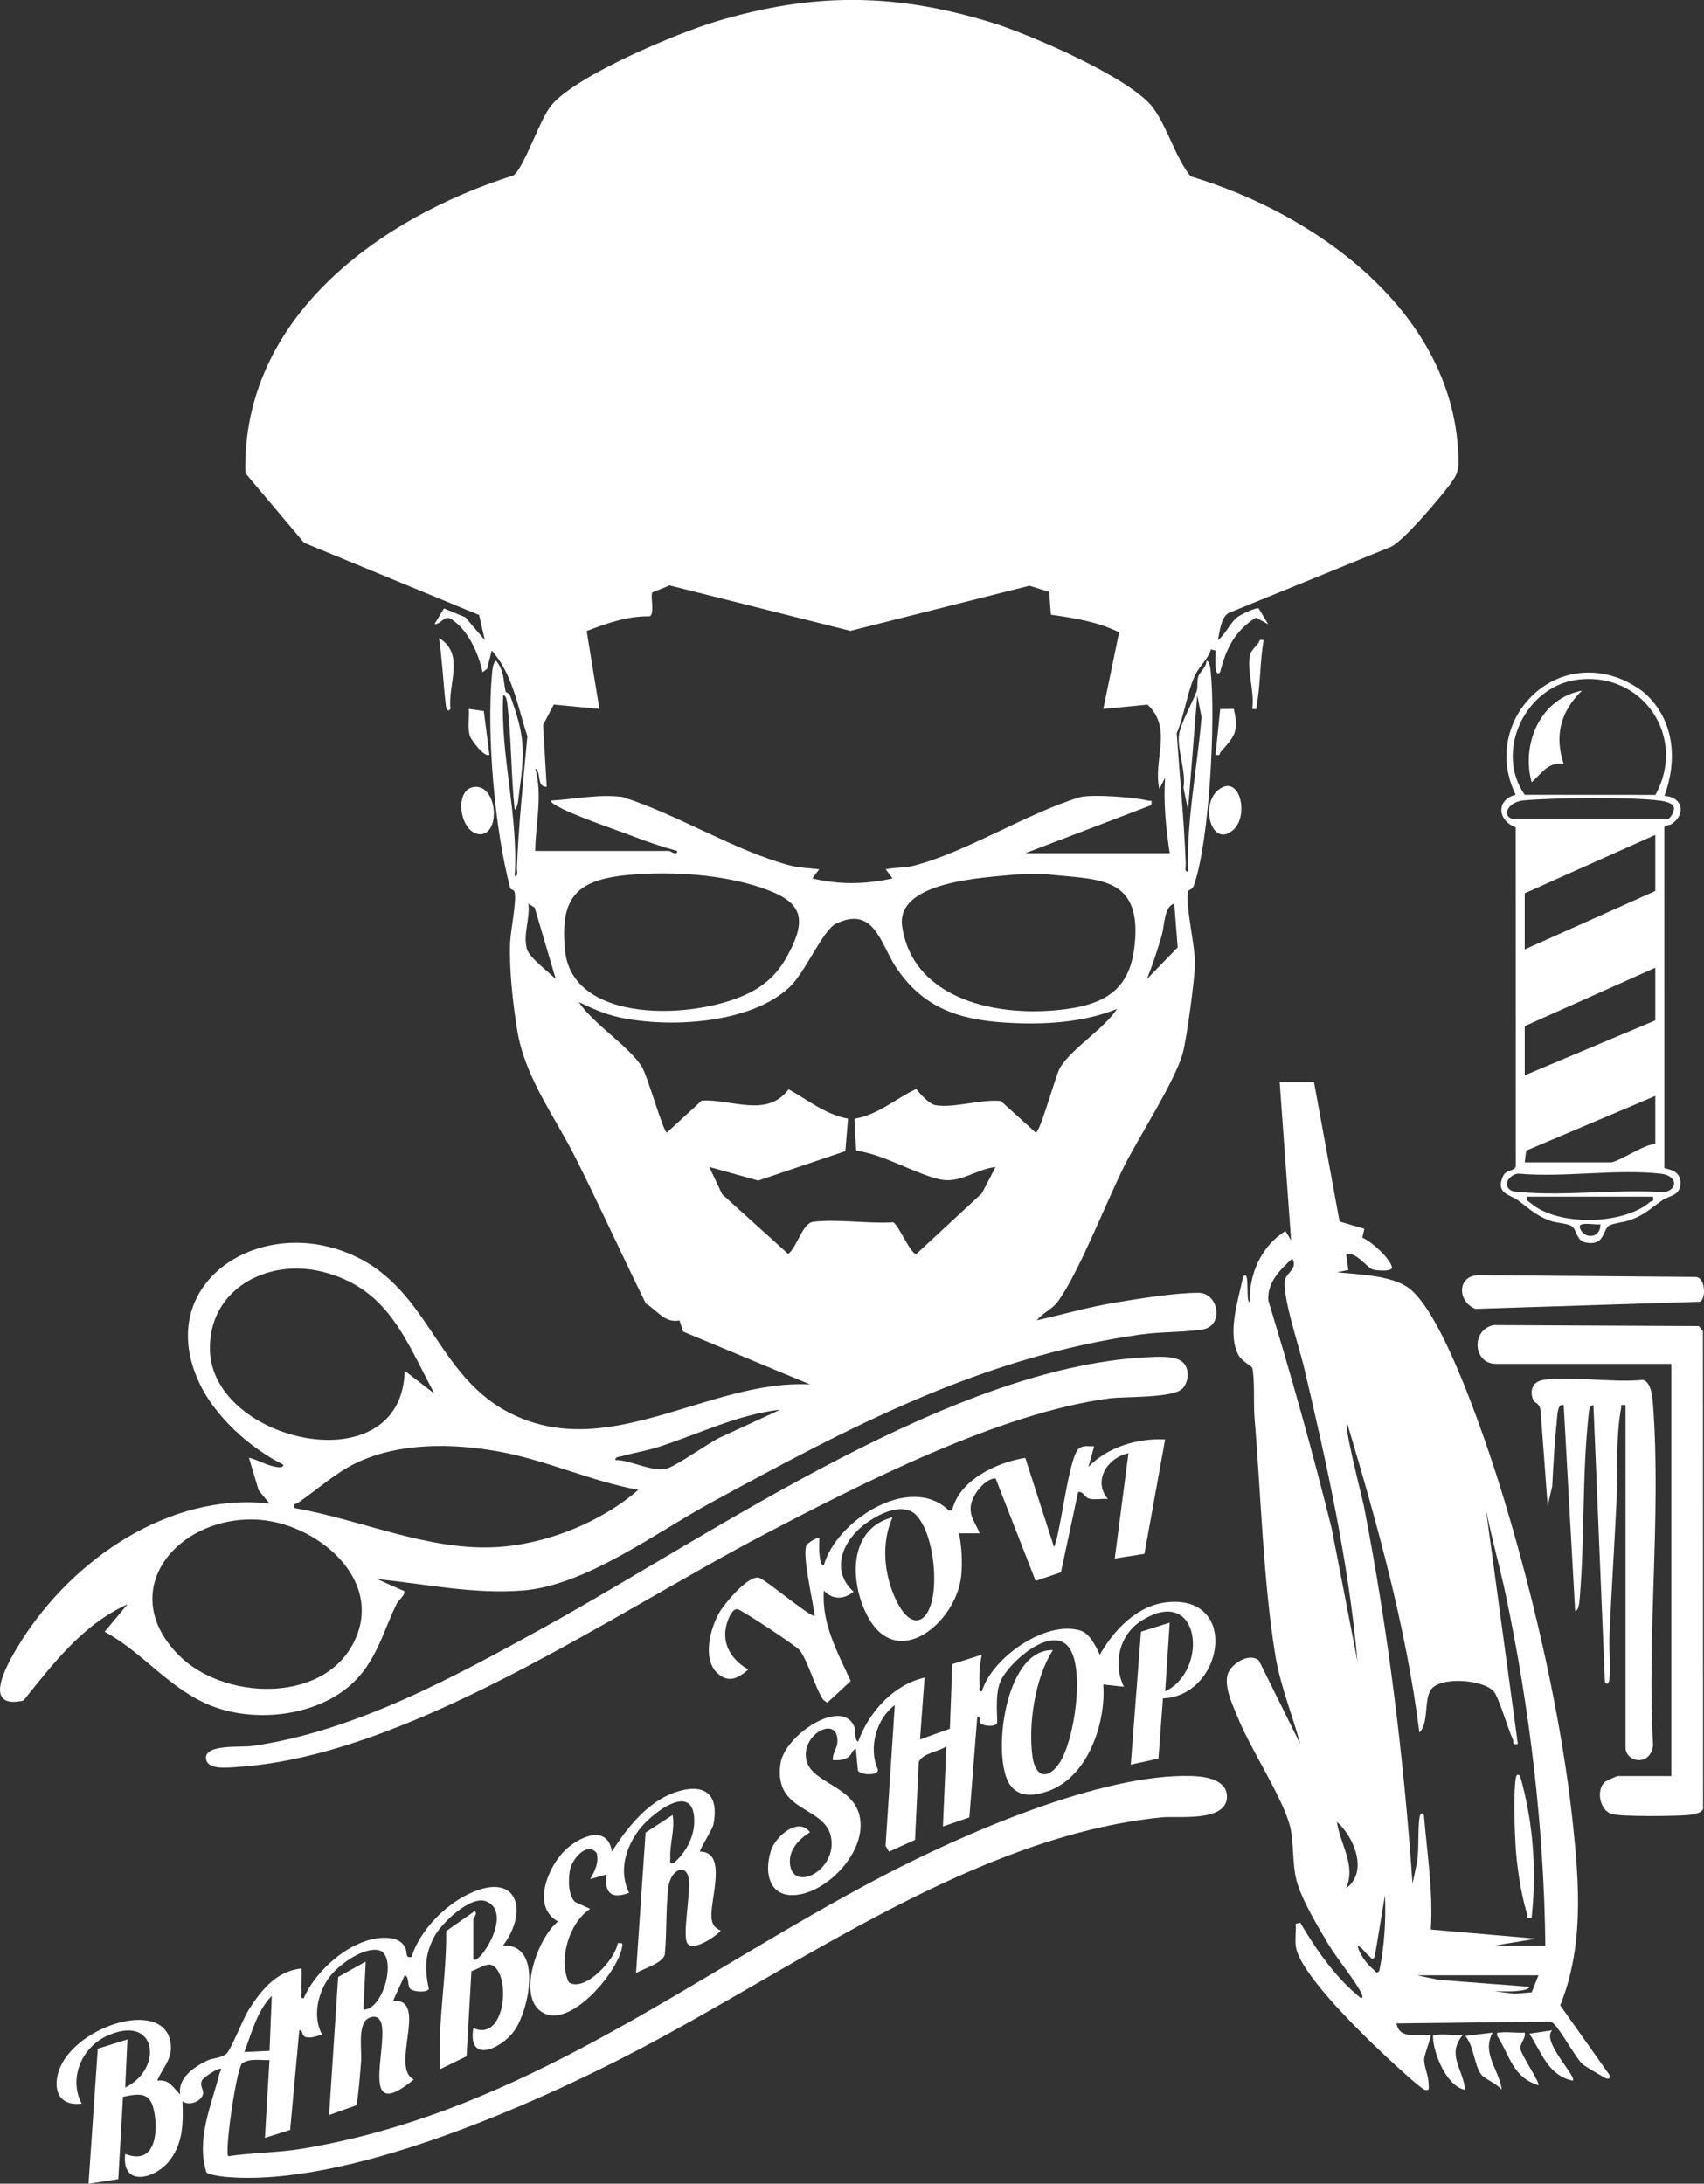 <svg xmlns="http://www.w3.org/2000/svg" id="Capa_2" data-name="Capa 2" viewBox="0 0 1487.85 1907.16"><rect x="0" y="0" width="1487.85" height="1907.16" fill="#333333" stroke="none"/><defs><style>      .cls-1 {        fill: #fff;      }    </style></defs><g id="Capa_1-2" data-name="Capa 1"><g><path class="cls-1" d="M1063.34,559.15c6.52-4.92,10.72-15.14,16.92-20.05,2.6-2.06,16.59-8.99,18.81-7.68l8.23,13.75-10.7-5.8c-18.54,11.75-25.92,27-31.3,47.79-5.84,5.95-3.7-16.83-3.96-18.99l-3.97-.99c-2.77,8.95-10.15,14.35-14.09,22.93-6.81,14.84-9.2,34.83-15.83,50.27,2.6,37.97,6.4,75.81,7.89,113.8.09,2.43-1.51,7.44,1.98,6.97-1.29-45.23,8-89.83,11.82-134.78l-3.78-19.21-8.04,99.98-3.97-19c2.45-13.79-5.41-33.15-3.98-45.79,1.13-10.02,11.89-28.89,15.48-38.69,1.27-3.47.07-8.32,1.38-12.62s7.28-8.31,7.14-13.87c2.93-.18,3.53,7.19,3.74,9.22,4.36,41.87-.98,148.06-14.69,186.92-1.44,4.07-4.95,3.83-5.16,5.19-2.15,14.07,6.4,47.15,6.14,63.55-.2,13.02-7.21,65.11-10.62,77.55-6.77,24.71-38.16,72.9-51.15,98.85-16.03,32.01-39.12,92.03-57.85,118.15-4.84,6.75-13.43,10.01-18.44,16.54,22.53-5.13,44.76-11.53,67.63-15.35,20.88-3.49,52.93-8.7,73.43-8.69,17.89.01,22.3,28.95,3.84,31.95-16.5,2.68-36.3,1.97-53.61,4.39-139.84,19.55-254.99,81.07-376.63,147.37-48.12,26.23-108.63,71.96-163.69,76.31-43.04,3.4-84.7-5.83-126.96-9.95l21.47,9.55c6.57,1.23-2.59,8.26-4.59,12.32-10.25,20.81-15.66,42.38-30.93,61.07-29.16,35.69-88.48,44-129.92,28.01-37.28-14.38-60.06-46.71-94.03-64.99l19.99-23.96c-38.89,17.38-64.94,51.87-90.88,84.08-39.21,8.62-11.68-36.45-1.95-51.93,44.78-71.18,129.46-130.13,216.82-120.19l-9.46-11.51-8.52-28.46c7.39,1.64,14.02,5.94,21.48,7.51,2.01.42,8.87,2.24,8.5-1.49-29.1-14.58-59.5-41.81-73.41-71.6-38.33-82.13,42.58-140.23,118.99-116.99,81.02,24.65,83.17,107.4,151.1,142.9,86.77,45.34,175.01-29.05,263.33-24.36l-110.83-46.13-3.22-9.78c-13.11,2.55-19.31-8.82-29.31-14.69-20.93-42.24-40.33-85.36-61.54-127.48-18.36-36.47-44.22-70.36-50.81-111.19-3.82-23.69-7.03-51.84-6.26-75.69.38-11.8,5.35-33.66,4.18-44.12-.4-3.55-3.59-2.63-4.06-4.4-13.61-51.21-20.73-134.6-15.89-187.25.2-2.2.92-11.02,3.72-11.24,7.21,9.53,5.98,16.92,8.1,26.56.32,1.48,3.21,1.57,3.74,3.01,13.25,36.37,13.27,48.31,7.95,87.16-.42,3.04-.97,12.06-3.73,13.24-3.2-30.05-2.74-60.75-6.25-90.76-.25-2.1-.79-9.38-3.75-9.22-2.76,52.8,13.5,104.88,10,157.98,3.48.47,1.89-4.55,1.98-6.97,1.41-38.44,5.66-76.89,9.1-115.13-8.53-25.73-12.56-54-31.1-74.92l-4.05,16.02-3.94,3c-3.58-16.5-12.54-36.62-26.98-46.17-6.64-4.39-8.46,4.1-15.03,4.16l8.3-13.71,18.68,7.72,16.98,19.99-4.99-21.98-152.88-63.12-51.22-60.78c-3.26-135.74,116.76-223,234.17-260.05,9.55-7.42,22.91-49.03,32.9-61.1,21.86-26.38,110.44-63.33,144.51-73.49,84.57-25.24,155.55-24.81,239.96,1.09,32.56,9.99,122.2,48.5,141.24,74.76,12.64,17.44,18.92,42.23,32.46,59.54,109.19,32.58,228.2,117.71,233.84,242.15.63,13.91.23,17.06-8.02,27.94-9.21,12.16-38.73,47.28-50.59,53.41l-142.07,57.93c-6.85,4.52-7.49,16.03-9.27,23.7ZM467.32,743.16h117c1.11,0,6.98,4.94,6.99.03-12.91-3.49-25.83-7.9-38.31-12.7-17.22-6.63-54.65-19-68.41-27.59-1.4-.87-3.31-1.87-3.27-3.71,20.61-1.22,41.41-5.81,62.12-3.14,47.04,14.73,99.62,47.63,146.24,59.76,7.9,2.06,17.45,2.49,25.65,3.37l-6,7.96c23,5.69,46.95,5.29,69.98,0l-5.98-7.97c7.64-1.66,16.7-1.13,24.03-2.98,45.86-11.58,99.31-46.06,145.94-60.06,11.8-2.56,46.79.12,59.03,3.06,3.02.73,3.52-1.42,3,3.94l-109.99,42h125.99c-3.27-21.47-5.57-44.15-4.02-65.97l-4.99,9.98c-5.92-25.09,12.16-52.86-10.41-73.72l-38.58,3.72,13.81-66.85c-18.14-9.2-39.21-12.52-59.53-15.43l-1.52-19.92-17.17-5.4-156.4,39.44-158.11-39.76c-2.28,1.45-14.23,5.62-14.76,6.22-2.13,2.41,2.26,17.75-2.18,20.84-19.85-.37-36.99,6-55.23,12.79l11.12,68.09-39.81-3.85-9.35,17.84,3.14,53.99c-9.17.51-4.45-13.15-9.97-15.98,6.65,24.28.2,47.34-.02,71.99ZM552.91,763.76c-46.75,3.72-64.56,16.69-59.57,66.38,6.84,68.1,126.57,60.07,168.63,32.67,11.57-7.54,19.08-16.21,25.69-28.31,18.31-33.57,12.06-47.49-23.31-59.36-33.52-11.25-76.27-14.18-111.44-11.38ZM886.91,763.75c-26.59,2.83-105.53,5.4-99.12,45.93,10.78,68.15,93.52,80.31,149.63,70.59,36.9-6.39,51.93-24.67,53.87-62.12,2.89-55.94-38.9-49.51-80.89-55.07l-23.49.67ZM485.3,855.16l-18.46-62.52-5.51-3.47c1.73,13.05-5.03,27.44-1.12,40.1,2.18,7.06,19.31,20.11,25.09,25.89ZM1001.34,855.16l26.95-27.73-2.99-38.26c-9.08,2.66-8.23,18.56-10.99,27.99-3.76,12.87-7.92,25.6-12.97,38.01ZM975.32,881.18c-30.41,12.18-64.36,13.94-96.98,11.96-41.8-2.54-73.2-13.34-96.64-49.36-12.77-19.64-18.73-53.18-51.81-37.04-11.52,5.62-26.59,42.32-40.56,55.44-34.32,32.25-106.26,36-150.03,25.99-11.98-2.74-22.98-7.83-33.99-12.99,12.99,19.27,42.91,37.78,54.91,56.07,5.02,7.66,18.99,57.89,22.08,57.87l30.41-27.91c26.33-1.48,56.77,15.46,75.87-9.85,17.31,9.62,31.91,21.89,51.9,25.69l-2.38,28.32-76.05,25.69-42.75-11.9,11.23,23.83,57.69,52.17c8.13-6.54,12.28-26.95,21.95-28.11,21.22-2.55,47.95,1.86,69.8.43,5.14,3.2,15.47,28.7,20.21,27.62l57.13-52.91,11.98-23c-17.94,2.04-31.18,15.17-49.64,10.61-22.58-5.58-47.67-21.42-72.1-24.89l-1.45-27.82c20.7-3.4,35.91-17.66,54.01-26.06,2.9,4.13,11.36,13.16,16.22,14.1,15.78,3.06,40.75-5.4,57.55-3.56l30.42,27.56c3.99.02,17.28-49.89,21.29-56.67,9.64-16.31,38.67-34.1,49.71-51.27ZM379.32,1217.14c-25.45-47.25-40.37-92.37-98.4-106.58-47.12-11.54-98.1,14.85-97.65,67.5.69,81.75,167.91,119.53,170.07,19.09l25.98,19.98ZM681.31,1231.18c-37.34,4.13-71.16,21.31-106.42,32.55-10.49,3.35-21.44,5.1-31.98,8.04-2.06.57-6.05.49-5.58,3.37,12.85-.12,32.34,10.68,44.47,7.58,8.1-2.07,35.18-21.21,45.48-26.6l54.03-24.94ZM557.32,1301.18c-41.16-7.48-80.14-25.9-121.59-33.43-40.44-7.35-87.08-8.11-124.83,10-17.95,8.61-34.51,23.6-50.98,34.96-1.76,1.22-3.69-.33-2.61,4.44,57.5,9.91,115.73,37.1,175.08,34.1,43.7-2.2,92.26-21.55,124.92-50.07ZM156.51,1445.98c38.29,38.22,122.99,42.23,151.23-9.4,30.8-56.31-32.27-107.93-85.33-109.49-68.97-2.03-121.77,63.12-65.9,118.9Z"></path><path class="cls-1" d="M1147.32,945.16l22.32,121.67,21.67,6.38-1.79,7.74c8.04,3.37,23.16,17.01,25.78,25.26,1.58,4.98-13.85,3.37-16.57,2.56-5.36-1.6-14.38-15.73-23.4-13.58l2.01,13.99-10,1.97c18.51,1.96,46.24,2.52,61.86,13.15,32.04,21.8,72.68,147.26,84.7,187.3,26.4,87.98,49.7,189.22,59.41,280.59,5.71,53.76,9.58,108.18-11.01,159.19l43.01,60.82c.62,2.72-.17,3.8-2.95,2.95-1.12-.34-18.8-10.83-20.07-11.94-7.45-6.48-22.06-35.77-28.38-37.62l-134.57,1.6c2.74,14.57,18.99,9.12,29.98,10,.82.73-5.68,17.04-5.8,21.17-.2,6.7,3.93,14.57,3.88,21.78-.02,3.07,1.32,5.82-3.09,5.07-4.21-.72-40.15-34.72-46.28-40.73-17.04-16.73-63.23-62.29-66.57-84.43-.95-6.3.37-13.42-.14-19.86l3.97-.99c14.22,24.16,31.11,48.29,53.05,65.97,1.49.32,1.34-2.04.97-2.96-4.19-10.17-22.56-32.48-29.59-44.42-9.14-15.52-23.59-39.15-27.84-56.16-3.63-14.55-2.08-33.05-5.48-46.52-6.29-24.91-34.45-67.43-45.41-94.59-4.37-10.83-12.13-26.31-9.15-37.86,2.3-8.9,18.64-20.02,27.39-12.37l36.09,72.87c-6.99-25.78-17.37-50.71-21.74-77.23-10.61-64.35-12.61-141.6-18.22-207.78-.96-11.35.39-33.77-1.98-43.57-.25-1.05-9.24-6.14-11.76-10.68-10.58-19.05-.26-48.95,3.74-68.74,6.5-8.31,1.82,23.52,5.97,22-1.06-24.12,10.13-49.13,31.04-61.97l4.96,7.97-9.98-137.99h30ZM1185.3,1451.15c-7.78-87.24-26.88-172.96-46.95-258.02-3.63-15.4-19.89-64.65-16.14-76.1,1.81-5.52,11.15-9.74,6.12-17.86-10.7,9.83-22.01,20.87-20.88,36.71,20.09,65.84,38.65,132.04,55.28,198.87l22.57,116.4ZM1305.32,1699.16h44c-1.16-102.52-13.48-206.21-34.59-306.41-5.33-25.28-12.66-50.19-17.43-75.58l28.01,205.98c-5.73,1.1-3.22-1.55-4.52-4.37-4.08-8.75-12.1-36.46-16.53-41.56-9.08-10.45-47.31-13.41-55.06-1.19-5.93,9.33-1.54,28.96-9.85,37.13-11.53-91.79-36.65-181.65-63.02-270.02-3.66.05,13.39,66.35,14.42,71.6,21.29,108.94,34.89,219.6,42.6,330.41l3.96-19.01c1.82-11.93.55-26.6,2.01-38.02.37-2.92,1.55-6.23,3.99-2.95,2.69,33.37,8.12,66.34,6,100l92,8.01-35.99,5.98ZM1175.34,1649.16c19.68-14.28,6.98-44.88-8-58,2.78,20.05,16.88,37.3,8,58ZM1185.34,1699.16c1.46,7.37,8.24,16.54,13.98,21,2.15,1.67,2.43,4.5,5.03,1.04,4.53-21.79,5.82-43.78,4.94-66.03l-8.95,54.03c-2.59,3.46-2.89.64-5.03-1.03-3.41-2.66-5.88-7.21-9.98-9ZM1343.32,1725.16h-106l19.02,3.98,78.97,6.04c-.25,2.83-8.95,3.49-11.24,3.73-6.24.64-12.51.09-18.74.27l17.06,2.04,15-1.2,5.93-14.87Z"></path><path class="cls-1" d="M413.32,1711.16c4.99,5.64,35.25-40.57,11.42-50.52-13.79-5.76-39.49,19.05-45.78,31.16-8.24,15.86-8.16,28.46-4.48,45.42-2.41,3.32-12.87,2.26-15.88.12-3.45-2.46-.81-11.18-5.26-12.16l-10.02,21.97c2.81.2,6.55.55,8.87,2.15,14.75,10.22-9.38,57.78,9.12,66.86-47.22,38.83-23.57-24.4-28.05-47.93-.99-5.2-4.87-8.33-10.01-6.27-11.68,3.7-7.19,28.05-7.96,38.2-.46,6.1-2.73,36.33-4.39,38.59l-23.58,8.42,7.95-120.59,24.02-13.4-1.97,41.99c18.42-.1,29.89-48.93,12.96-52.03-13.77-2.52-35.77,13.58-43.43,24.58-9.72,13.97-13.93,33.94-5.55,49.43-4.54.83-10.11,3.49-14.75,1.81-3.51-1.27-1.83-6.13-5.23-5.78l-7.99,87.02-22.02,6.96,3.99-67.98c-8,.42-16.98-1.9-24.02,2.98-4.83,5.04-15.32,76.4-11.97,81.01,21.08-3.27,42.99-2.98,64.44-6.54,193.6-32.13,338.38-149.82,506.2-237.8,70.07-36.74,191.39-90.08,270.44-87.75,12.04.36,31.79,3.16,30.9,18.95-1.21,21.54-43.44,15.79-56.97,17.16-162.43,16.5-315.53,128.89-456.99,203.01-93.21,48.84-255.78,120.7-361,110.94-3.34-.31-14.49-1.89-16.08-3.92-9.2-29.32,4.42-58.6,11.5-86.6.41-1.62,3.58-5.07-1.41-3.42-2.97.99-12.95,7.29-14.13,10.05-1.86,4.34,1.39,7.31,1.12,10.9-.54,7-12.27,11.45-18.01,7.03.62,18.43.78,35.21-10.37,50.65-12.33,17.07-43.16,25.35-39.64-4.65,26.5,10.29,29.09-19.07,25.09-38.11-3.45-16.42-13.17-14.64-27-11.79l-4.13,71.88-25.97,4.01,8.07-117.91,25.89-8.08-1.96,42c33.57-16.21,28.01-65.27-16.05-45.03-21.99,10.1-33.51,37.06-21.97,59.01-16.84,2.21-24.41-8.06-21.13-24.09,8.7-42.44,95.77-71.02,99.05-26.66.93,12.62-7.74,20.23-11.91,30.76,10.86-1.42,13.55,5.86,19.97,12.01-2.01-14.59,12.14-23.95,23.54-29.48,5.52-2.67,12.96-1.92,17.39-6.61,4.09-4.33,13.91-29.96,19.44-38.56,10.95-17.06,24.07-33.13,45.64-35.34.29,6.96-.35,14.05.01,21.03.12,2.25-1.31,5.49,1.98,4.95,10.48-24.87,41.77-52.23,69.74-52.79,7.06-.14,14.41,1.27,18.39,7.71,2.79,4.51-.21,10.44,5.86,9.09,7.42-22.94,28.4-44.71,49.95-55.07,42.53-20.43,52.79,14.33,30.08,45.06,35.04-1.55,22.57,56.91,9.63,74.65-11.44,15.69-40.81,29.01-35.61-2.63,28.35,12.92,33.27-47.89,15.92-55.06-4.5-1.86-12.74,4.09-17.6,5.39l-4.23,74.38-23.12,11.28c-2.34-40.15,5.78-80.4,5.35-120.65l24.68-17.32c3.31,1.62-1.01,5.86-1.01,6.99v35ZM235.33,1791.17l1.97-48.01c-12.85,12.87-17.57,32.53-23.96,49.02l21.98-1.02Z"></path><path class="cls-1" d="M1436.62,605.87c25.62,23.45,28.07,58.09,16.71,89.27,15.06.65,19.25,14.96,7,24.09-2.95,2.2-7.76.68-7.14,4.81l.03,295.99c.2,1.15,14.94.7,14.1,13.99-.67,10.53-9.89,10.13-15.86,14.26-10.01,6.92-15.01,12.34-27.08,16.92-5.58,2.12-15.59,3.14-19.03,4.97-6.27,3.34-3.59,18.37-20.95,14.97-8.13-1.59-7.32-10.78-11.91-14.13-3.8-2.77-13.52-2.79-19.1-4.9-13.01-4.93-17.96-10.52-28.12-17.88-6.85-4.96-19.78-5.84-12.89-21.03,2.8-6.18,10.67-4.03,11.11-8.92l-.06-295.79c-15.83-5.66-17.51-23.87-.04-28.37-29.62-60.32,27.75-126.27,91.34-101.34,6.63,2.6,16.68,8.31,21.91,13.09ZM1376.84,593.68c-45.21,6.11-71.99,62.67-45.52,100.49l114.09.07c27.92-50.25-10.97-108.34-68.56-100.56ZM1320.32,715.16h136c2.07,0,6.75-7.74,4.85-10.75-1.09-3.22-7.91-4.61-11.04-5.06-24.58-3.5-94.15-2.69-119.9-.28-13.49,1.26-19.08,13.21-9.91,16.09ZM1331.32,829.16l114-51v-49l-114,51v49ZM1445.32,891.16v-46l-114,51v43l114-48ZM1445.32,957.16l-112.76,47.79-1.24,10.21h75c6.52,0,29.57-16.12,39-16v-42ZM1317.83,1038.67c2.37,2.28,7.2,2.3,10.41,2.57,39.66,3.39,83.99-2.77,124.18.01,12.79-1.69,12.71-14.42-2.06-16.13-38.37-4.45-84.86,3.48-124.14-.07-6.37-.21-14.26,7.96-8.39,13.61ZM1443.32,1045.16h-110c-.85,3.76,1.27,3.87,3.34,5.66,23.25,20.22,80.95,19.11,104.12-1.08,1.4-1.22,3.77.11,2.55-4.58ZM1397.31,1069.17c-2.15,1.18-19.54-2.97-17.96,2.95,3.62,11.11,18.78,9.17,17.96-2.95Z"></path><path class="cls-1" d="M1015.41,1483.25l-3.91,52.64-24.17,5.28,8.91-116.09,25.08-7.9-3.97,59.99c38.43-18.07,30.99-94.3-20.7-61.68-19.44,12.27-25.11,37.53-15.32,57.66l-17.99-1.97c2.46,34.23-13.89,82.08-49.47,93.54-11.38,3.66-23.61,5.18-31.64-5.45-16.76-22.2-5.59-119.57,37.09-118.07-15.62,24.11-21.59,64.66-17.83,92.81,2.41,17.98,13.21,21.01,23.49,5.84,13.1-19.35,22.64-82.82,8.06-101.39-15.15-19.3-52.41,13.53-59.5,29.95-5.44,12.61-1.96,35.35-3.07,36.86-2.3,3.13-11.4,2.11-13.99.15s.71-6.76-3.15-6.22l-6.95,88.06-23.06,7.92,3.01-69.97c-6.48,4.59-21.58,6.21-24.14,13.86l-3.22,67.79-22.72,10.29-3.02-5.01,8.05-122.95c-16.15,11.86-23.18,37.51-14.85,55.94,1.51,5.9-14.65,5.4-17.32,1.26l-1.83-19.18c-3.94,1.68-3.15,6.19-8.49,8.48-3.77,1.62-7.47,1.81-11.48,1.49-.76-5.47,3.51-10,3.86-15.13,1.7-25.07-32.35-7.95-27.05,15.25,5,21.86,47.36,22.35,47.32,56.89-.03,26.22-27.07,54.9-52.01,60.11-26.29,5.49-33.18-16.35-26.25-38.23,3.68-11.63,23.47-29.81,34.08-15.88-9.53,5.91-18.64,15.32-17.52,27.54,2.2,24.07,37.55,7.91,36.39-18.84-1.43-32.97-51.17-23.51-44.66-68.53,3.64-25.17,53.58-57.81,64.32-32.67,2.05,4.8-.19,11.55,3.48,13.48,9.14-25.56,30.78-49.86,58.02-55.97l-3.98,53.99,26.06-9.35,2.13-56.45,25.78-8.19c-1.9,8.96-2.51,17.82-1.99,27.03.13,2.25-1.32,5.49,1.97,4.95,8.99-29.36,55.66-62.46,86.13-53.1,8.18,2.51,13.59,14.02,16.88,21.1,12.64-22.02,33.03-43.68,60.02-45.96,62.29-5.28,47.64,82.18-4.92,84.05Z"></path><path class="cls-1" d="M1032.68,1212.53c-8.1,8.8-50.48,6.95-64.2,8.79-95.92,12.83-215.31,73.81-301.2,118.8-132.56,69.43-309.98,192.89-458.98,203.02-8.18.56-25.85,2.8-28.16-5.93-3.8-14.39,30.16-10.91,39.93-12.3,89.53-12.73,176.43-60.24,254.6-103.4,150.13-82.9,360.63-231.44,533.56-236.42,7.68-.22,20.82-.62,25.97,6.19,4.48,5.92,3.36,15.95-1.52,21.26Z"></path><path class="cls-1" d="M1017.33,1257.17l-18.08,99.91-25.91,4.07,11.98-91.98c-18.09,3.73-31.49,23.95-17.99,39.97-5.2-.47-11.67,1.09-16.6-.38-3.83-1.14-4.98-6.7-9.39-5.59l-14.98,70.02-22.1,7.51-34.95-89.54c-9.44.08-20.35,14.54-21.59,23.54-1.44,10.51,4.44,15.55,7.6,24.45l-17.98.02c2.37,11.17,3.13,25.51,1.97,36.96-4.14,40.75-56.48,84.89-82.33,34.38-15.13-29.55-16.17-75.46,22.34-85.36-10.11,22.6-7.5,49.95,2.97,72.05,13.46,28.41,29.57,20.93,32.84-7.27,2.18-18.79-1.57-50.56-14.07-65.5-11.77-14.07-34.49-2.01-46.37,7.06-19.21,14.65-29.68,40.28-9.38,58.66-8.43,6.89-18.47,7.2-25.94-1-2.16,28.64,11.93,53.9,23.42,79.03l-20.47,18.95-3.43-2.51c-7.11-10.39-13.83-34.77-20.65-43.37-3.06-3.85-51-35.5-54.24-35.83-4.21-.43-6.99,5.94-8.23,9.15-7.21,18.65,1.44,34.15,17.57,43.57-8.8,7.69-17.32,12.16-27.04,3.05-13.21-12.38-6.23-38.74,1.57-52.52,4.49-7.93,26.12-34.13,35.34-30.55,6.5,2.52,45.54,35.21,48.13,33.01-1.16-11.11-11.5-54.56-6.98-61.97.82-1.34,9.86-7.27,10.97-6,.11,4.9-.38,9.85.25,14.75.28,2.16.75,9.36,3.74,9.23,10.23-38.16,74.75-81.11,109.05-48l2.96.02c6.19-26.61,38.82-41.91,63.88-45.92l25.12,77.91c6.02-13.27,12.74-79.23,21.82-86.18,3.84-2.93,8.85-1.7,13.19-1.79l-5.01,17.97c16.88-17.49,43.11-25.28,67.01-23.98Z"></path><path class="cls-1" d="M1459.32,1551.16v-360h-153c-20.56,0-21.88-30.29-1.88-33.88l178.89.87,3.59,4.41.13,417.32c-1.25,3.72-9.01,4.89-12.73,5.27-10.44,1.07-59.15,1.6-67.1-.89-10.66-3.34-13.7-21.19-5.84-28.05,1-.87,10.34-5.06,10.94-5.06h47Z"></path><path class="cls-1" d="M1419.32,1227.16c-5.24-.42-3.32-.28-3.93,3.01-4.62,24.87-2.75,56.32-3.98,82.07-1.87,39.17-4.47,78.66-6.17,117.83-.5,11.41,1.47,25.26.09,36.12-.37,2.92-1.52,6.2-3.99,2.95l-10.03-241.99c-3.64.76-3.72,3.93-4.05,6.93-5.98,53.57-3.44,108.55-7.95,162.05-.21,2.43-.75,10.7-3.96,11.01l-10.03-179.98c-5.14-1.92-5.44,8.25-5.75,11.23-2.02,19.76-3.28,39.88-4.26,59.74l-3.96,17.01-6.18-82.89c-1.01-7.69-5.2-6.45-6.46-9.53-3.59-8.81-.23-16.43,9.52-17.67,26.08-3.34,59.21,2.69,86.1.1,7.67,1.42,8.59,16.17,9.09,22.91,7.01,95.58-5.46,199.65-.05,296.12-2.22,19.15-24.04,14.93-24.04,1.96v-299Z"></path><path class="cls-1" d="M611.33,1617.15c23.95.22,8.89,41.29,9.87,56.96.4,6.43,2.5,9.35,8.11,12.04-4.38,5.11-23.96,18.53-29.12,11.12-4.74-6.8,3.35-44.98,1.07-57.06-2.5-13.23-15.82-7.2-17.71,8.18-2.33,18.98-1.2,39.79-3.12,58.88-2.51,7.66-18.4,12.02-25.1,15.88l8.35-122.63,23.62-15.36c2.21,12.07-2.66,25.68-2.04,36.97.16,3.02-1.41,5.85,3.03,5.01,10.56-9.26,17.98-22.63,17.92-37-.14-35.51-37.84-6.22-48.55,8.36-11.81,16.07-17.4,36.07-8.35,54.63-15.71,5.83-21.43.2-20.01-15.98l-13.98,3.98c4.05-7.16,7.8-14.04,5.71-22.69-8.48-10.69-21.5,5.61-23.26,14.17-1.62,7.89-1.92,22.87,4.49,28.59l13.03,5.93c-18.14,11.84-28.14,44.14-18.64,64.17,13.94,9,40.71-20.1,42.69-34.14,4.85-.66,4.47.34,3.57,4.57-4.72,22.41-47.68,73.31-71.49,54.3-19.42-15.51-1.14-64.58,15.86-77.9-23.52-12.56-8.8-47.64,5.96-62.04,11.9-11.61,37.19-23.7,41.05,1.05,12.84-20.37,30.82-43.18,54.45-51.55,25.05-8.87,39.88,0,34.11,28.11-.85,4.15-12.68,22.42-11.55,23.44Z"></path><path class="cls-1" d="M1290.85,1113.69l189.41,1.53c8.96-.04,9.67,19.74,3.78,21.66l-195.68,6.24c-15.62-5.81-16.62-28.93,2.49-29.43Z"></path><path class="cls-1" d="M412.79,687.52c20.82-4.34,25.06,39.23,7.26,41.12-18.36.42-24.1-37.61-7.26-41.12Z"></path><path class="cls-1" d="M1063.91,689.78c18.64-14.68,27.34,23.09,12.46,35.41-18.71,15.48-28.69-22.63-12.46-35.41Z"></path><path class="cls-1" d="M1277.32,1777.18c-14.48,17.35,0,29.18,1.99,47.97-16.01-2.7-27.34-31.18-28.03-44.98-.21-4.2,0-2.58,2.98-3.02,6.97-1.02,15.82.74,23.06.03Z"></path><path class="cls-1" d="M1303.31,1775.18c-9.83,18.35,5.48,31.78,7.99,49.99-3.84-5.04-15.12-9.61-18.05-13.47-6.07-8.01-6.31-25.18-13.92-33.54l23.98-2.97Z"></path><path class="cls-1" d="M1331.31,1775.17c1.11,5.43-4.47,9.2-3.67,14.51s17.35,29.6,15.66,31.48c-22.73-7.02-24.76-25.6-35.95-43.04-.53-4.07.16-2.59,2.94-2.97,6.48-.87,14.34.61,21.03.01Z"></path><path class="cls-1" d="M1355.32,1773.18c-9.86,9.4,21.65,40.35,18,43.98-21.64-4.36-27.3-24.84-37.97-41.01l19.97-2.97Z"></path><path class="cls-1" d="M1077.3,619.18c4.55,19.79.84,23.62-11.41,37.42-1.19,1.34.12,3.85-4.56,2.55l4.09-39.88,11.88-.09Z"></path><path class="cls-1" d="M427.32,659.14c-4.18,2.92-15.79-12.78-16.91-16.07-2.6-7.7-.43-16.08-1.1-23.92l13.14,1.88,4.87,38.11Z"></path><path class="cls-1" d="M393.31,619.15c-2.42,3.16-3.65.03-4-2.95-2.3-19.6-3.12-39.51-5.97-59.04,22.99,14.25,7.49,39.96,9.97,61.99Z"></path><path class="cls-1" d="M1103.31,559.17c-3.2,18.56-2.63,38.56-6.05,56.98-.61,3.27,1.31,3.46-3.92,3,2.39-14.83-4.73-32.75-1.97-46.95.61-3.14,5.07-7.9,7.39-10.47,1.17-1.29-.13-3.88,4.56-2.56Z"></path><path class="cls-1" d="M1327.3,1551.16c11.52,40.22,14.48,82.32,10.01,123.99-5.86,1-3.23-1.41-4.23-4.65-5.12-16.62-8.7-40.95-9.74-58.36-.9-15.22-1.86-43.58-.02-58.02.35-2.76,1.21-5.98,3.98-2.97Z"></path><path class="cls-1" d="M1381.32,603.18c-18.54,17.8-24.28,39.35-15.99,63.97-13.69-2.08-19.26,8.53-27.99,16.01-9.3-33.86,7.92-73.37,43.98-79.98Z"></path></g></g></svg>
